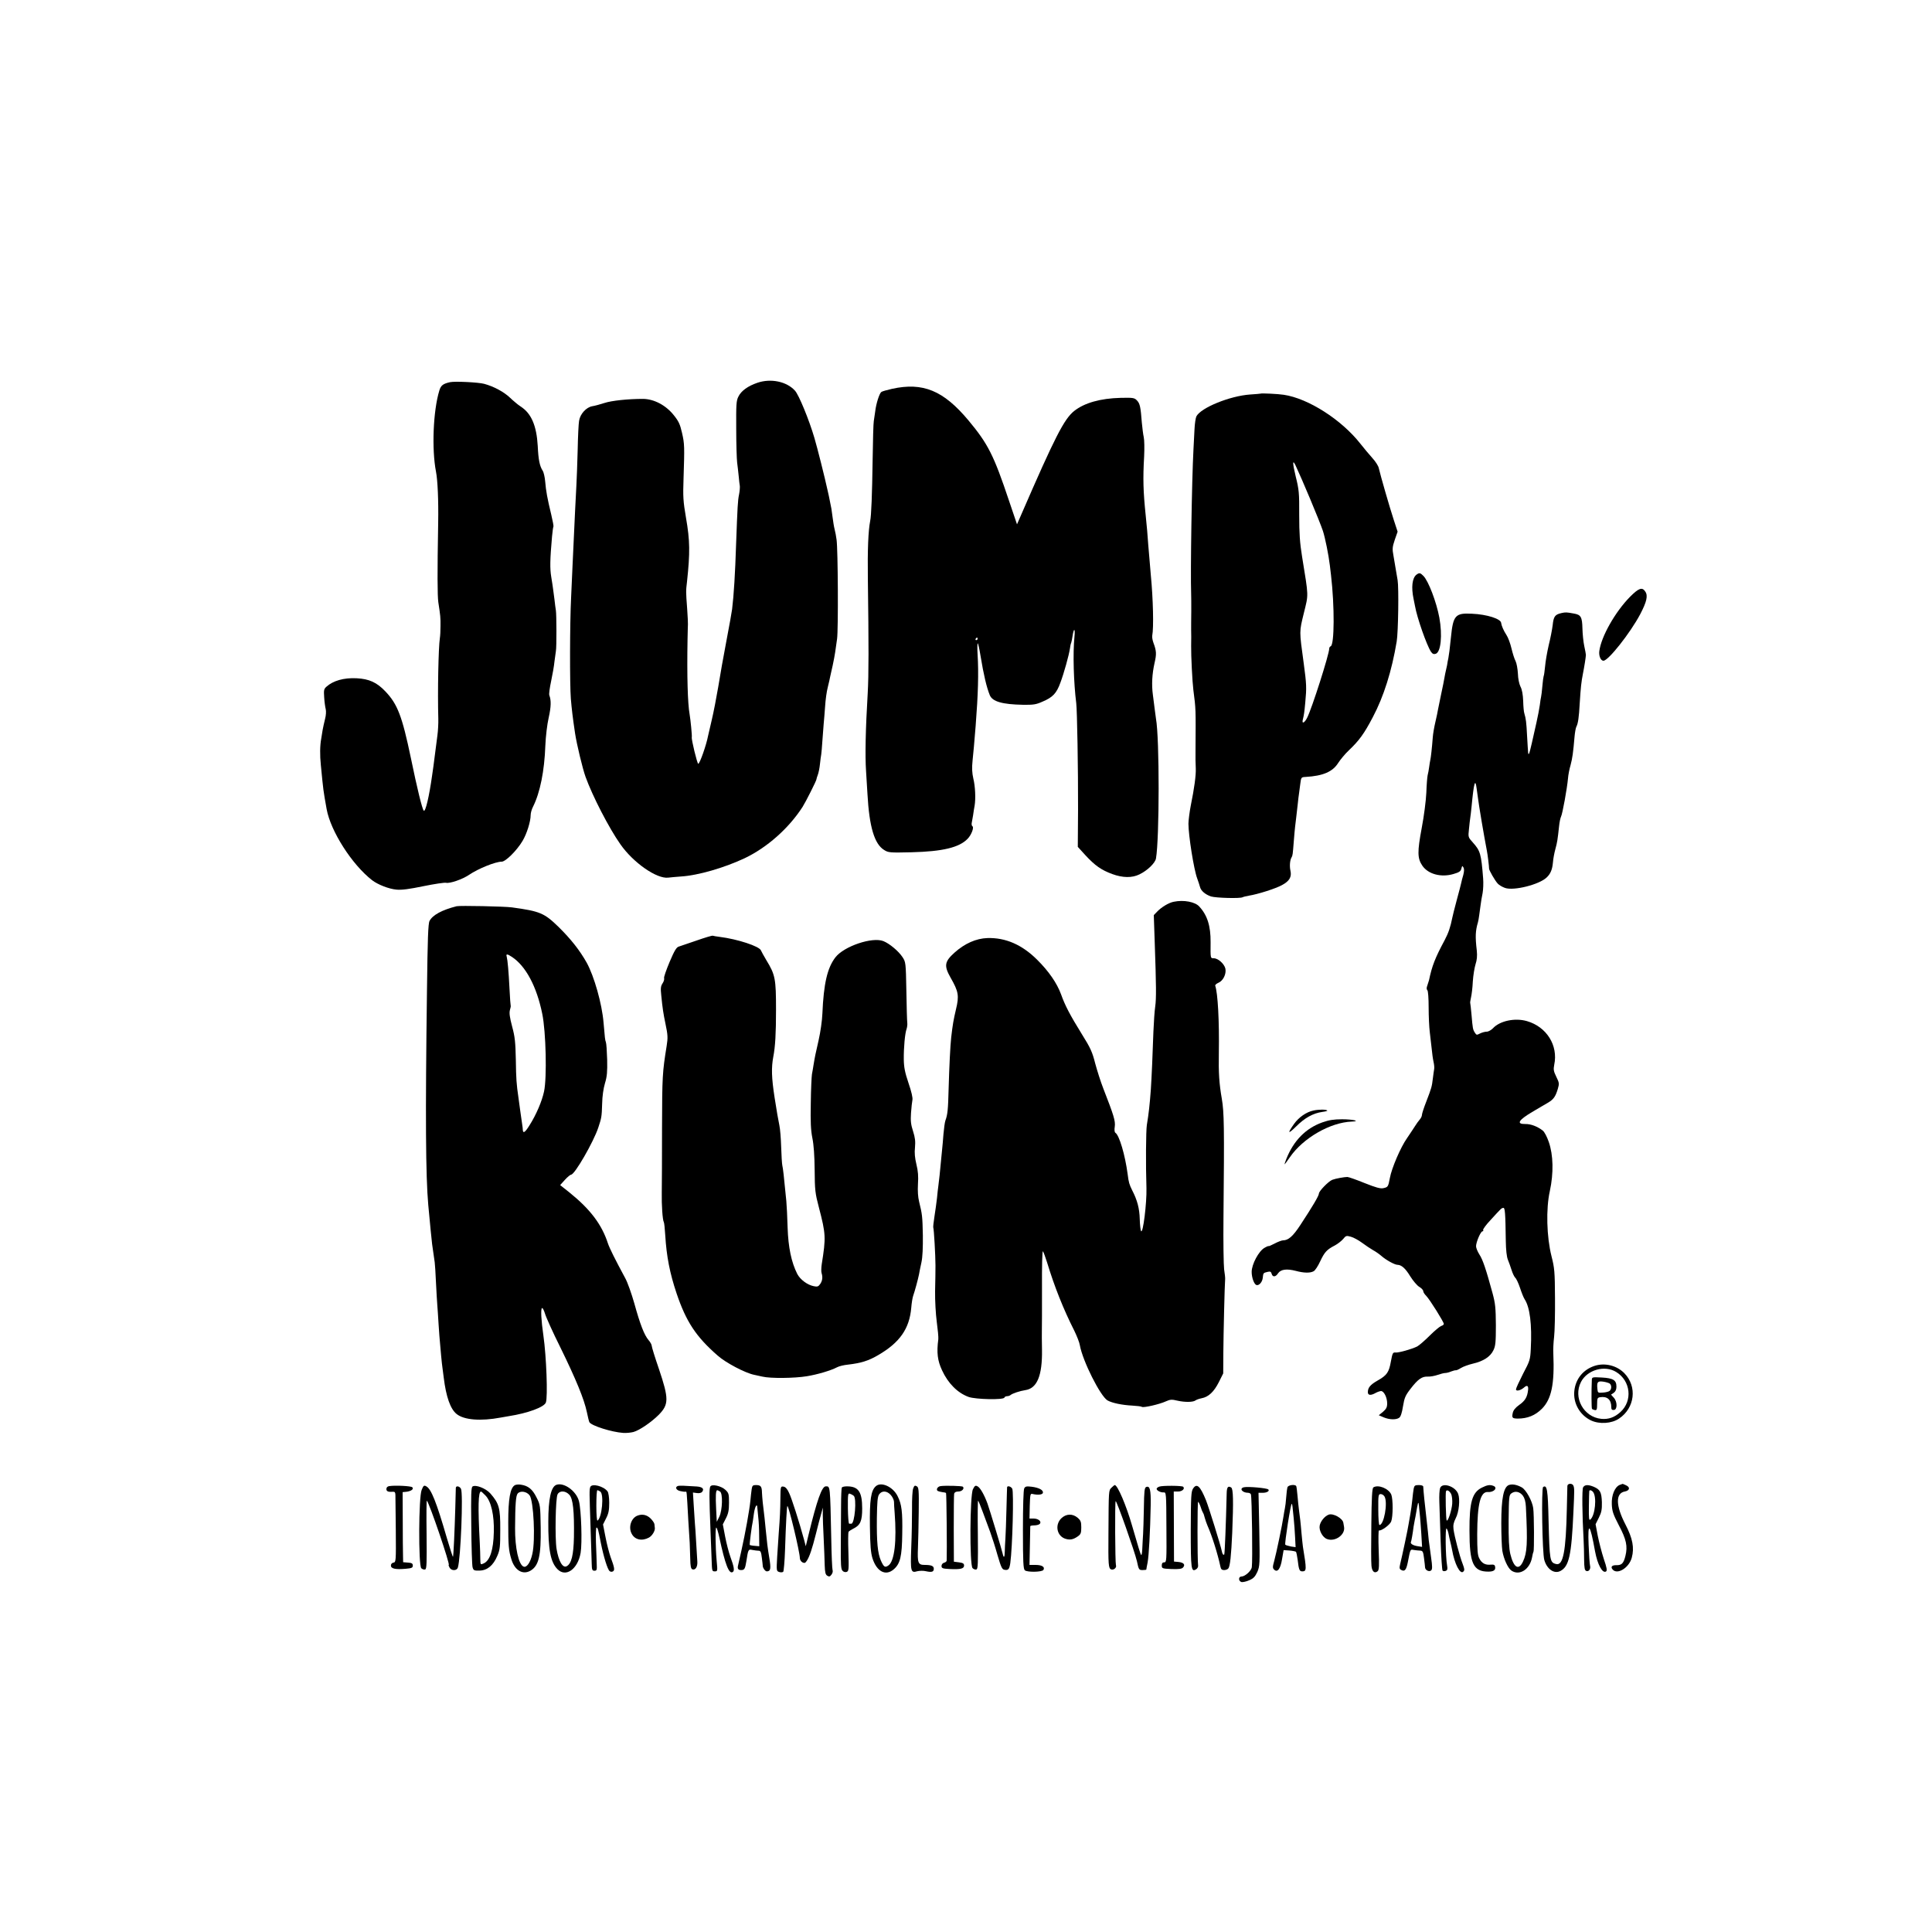 <?xml version="1.0" standalone="no"?>
<!DOCTYPE svg PUBLIC "-//W3C//DTD SVG 20010904//EN"
 "http://www.w3.org/TR/2001/REC-SVG-20010904/DTD/svg10.dtd">
<svg version="1.0" xmlns="http://www.w3.org/2000/svg"
 width="1500pt" height="1500pt" viewBox="0 0 1500 1500"
 preserveAspectRatio="xMidYMid meet">
<g transform="translate(0,1500) scale(0.1,-0.1)"
fill="#000000" stroke="none">
<path d="M5880 12028 c-73 -25 -125 -62 -147 -107 -17 -33 -18 -62 -17 -252 0
-118 4 -234 7 -259 3 -25 9 -72 12 -105 3 -33 7 -69 9 -79 1 -11 -1 -40 -6
-65 -10 -48 -12 -92 -23 -386 -7 -223 -18 -402 -31 -505 -2 -19 -22 -129 -44
-245 -22 -115 -51 -277 -64 -360 -14 -82 -36 -197 -50 -255 -14 -58 -27 -114
-29 -125 -13 -69 -64 -215 -76 -215 -8 0 -54 190 -50 206 3 9 -10 140 -17 179
-15 83 -21 298 -16 580 1 39 2 78 2 88 0 9 1 23 1 30 1 6 -2 62 -6 122 -10
133 -10 135 -1 210 24 224 23 318 -8 495 -22 129 -24 163 -19 305 8 248 8 269
-12 355 -15 66 -26 90 -65 138 -61 76 -152 124 -237 125 -115 0 -244 -13 -301
-32 -31 -10 -74 -22 -94 -25 -46 -8 -94 -60 -102 -113 -4 -21 -9 -123 -11
-228 -3 -104 -7 -228 -10 -275 -2 -47 -7 -134 -10 -195 -13 -272 -16 -346 -20
-430 -2 -49 -7 -160 -11 -245 -10 -199 -11 -669 -2 -785 7 -81 14 -143 33
-270 13 -85 58 -272 81 -336 54 -150 182 -398 270 -523 100 -144 283 -271 372
-260 15 2 60 6 100 9 131 8 334 67 492 141 175 83 344 233 451 399 24 38 108
204 108 215 0 3 4 18 10 33 6 15 14 53 17 84 3 31 8 65 10 76 2 11 6 59 9 106
3 47 8 106 10 131 3 25 7 86 11 135 3 50 12 117 21 150 8 33 17 71 19 84 3 12
11 51 19 85 7 33 16 79 19 101 3 22 10 69 15 105 10 70 7 695 -4 770 -3 25
-10 61 -15 80 -5 19 -12 62 -16 95 -5 33 -8 62 -9 65 -1 3 -5 25 -10 50 -5 25
-9 47 -10 50 -1 3 -5 21 -9 40 -22 102 -81 336 -103 410 -41 140 -121 335
-151 367 -64 71 -187 97 -292 61z"/>
<path d="M3495 12033 c-55 -12 -72 -25 -84 -65 -48 -157 -60 -454 -26 -630 13
-66 20 -222 17 -398 -7 -386 -6 -565 1 -615 16 -104 18 -122 17 -185 0 -36 -2
-78 -5 -95 -11 -73 -18 -414 -12 -625 1 -36 -2 -94 -7 -130 -18 -142 -27 -209
-31 -240 -2 -14 -7 -45 -10 -70 -23 -165 -52 -287 -65 -274 -12 12 -51 171
-100 409 -68 326 -104 418 -197 516 -67 71 -127 98 -224 103 -100 5 -183 -19
-235 -66 -19 -17 -21 -27 -17 -83 2 -35 8 -76 12 -91 4 -16 2 -49 -5 -75 -7
-27 -15 -65 -19 -86 -3 -21 -8 -51 -11 -68 -10 -53 -11 -128 -3 -205 20 -204
18 -190 45 -342 31 -171 196 -430 353 -552 44 -34 131 -68 189 -73 41 -4 100
4 211 27 84 17 163 29 174 26 29 -7 128 27 179 62 71 48 204 102 253 102 31 0
118 87 162 161 33 55 63 151 63 201 0 16 8 45 19 66 54 108 88 276 95 473 3
72 14 165 26 217 19 86 20 134 5 174 -4 9 3 58 14 110 11 51 23 120 26 153 4
33 9 69 11 80 6 27 5 284 0 315 -2 14 -8 52 -11 85 -4 33 -9 70 -11 83 -1 12
-8 54 -14 92 -11 66 -10 134 6 315 4 39 8 73 11 77 2 4 -6 46 -17 92 -31 128
-41 184 -47 256 -3 36 -12 75 -20 86 -23 36 -33 84 -38 191 -9 159 -50 254
-133 307 -20 13 -57 44 -82 68 -48 46 -127 88 -201 108 -44 12 -227 21 -264
13z"/>
<path d="M6925 11981 c-39 -9 -75 -19 -82 -24 -15 -10 -41 -90 -48 -152 -4
-27 -9 -61 -11 -75 -3 -14 -7 -151 -9 -305 -4 -266 -10 -426 -19 -470 -15 -76
-21 -225 -18 -445 7 -522 7 -749 -1 -890 -17 -284 -21 -489 -13 -606 3 -43 8
-124 11 -179 14 -254 54 -388 129 -434 33 -21 44 -22 213 -18 242 6 371 37
436 105 29 30 51 88 37 97 -5 3 -7 13 -6 23 2 9 7 37 11 62 3 25 9 59 12 75 9
55 5 149 -10 210 -10 44 -12 82 -6 140 8 73 12 126 24 270 19 243 24 412 15
554 -3 46 -2 84 1 86 3 2 13 -42 22 -98 24 -146 47 -244 72 -305 21 -49 96
-71 259 -74 78 -1 100 2 149 24 81 34 110 65 140 148 27 72 66 211 74 265 2
17 6 37 10 45 3 8 7 31 10 50 10 68 22 64 15 -5 -13 -127 -6 -356 14 -515 7
-57 15 -514 14 -825 l-2 -290 60 -66 c74 -80 123 -114 207 -145 82 -30 154
-31 211 -3 61 29 123 88 129 124 27 155 28 932 0 1085 -2 14 -7 48 -10 75 -3
28 -10 77 -14 110 -11 79 -6 164 13 248 16 69 15 93 -9 157 -7 19 -11 44 -9
55 12 61 7 284 -11 469 -8 88 -16 183 -20 236 -4 60 -12 159 -20 230 -19 184
-22 283 -12 456 3 61 2 128 -3 150 -5 21 -11 73 -15 114 -9 120 -15 146 -36
169 -21 23 -30 24 -129 22 -157 -4 -280 -39 -359 -101 -79 -62 -151 -204 -411
-803 l-34 -78 -62 183 c-118 353 -163 442 -315 624 -194 232 -353 298 -594
245z m665 -1941 c0 -5 -5 -10 -11 -10 -5 0 -7 5 -4 10 3 6 8 10 11 10 2 0 4
-4 4 -10z"/>
<path d="M9787 11944 c-1 -1 -38 -4 -82 -7 -156 -11 -380 -102 -416 -169 -6
-11 -13 -57 -15 -102 -2 -44 -6 -115 -8 -156 -13 -242 -24 -952 -18 -1120 1
-19 1 -80 1 -135 -1 -55 -1 -120 -1 -145 1 -25 1 -81 0 -125 -1 -76 9 -276 17
-340 20 -155 19 -142 17 -470 -1 -44 0 -108 2 -142 2 -52 -11 -151 -39 -288
-9 -45 -18 -117 -18 -140 0 -91 42 -356 68 -425 9 -25 19 -55 22 -67 7 -29 41
-58 85 -73 39 -12 228 -17 246 -6 5 3 27 8 48 12 70 11 208 55 257 82 58 31
77 63 66 112 -8 35 -4 84 9 104 8 14 9 21 17 125 4 47 8 97 10 111 4 29 12
102 21 180 3 30 7 64 9 75 1 11 6 45 10 76 7 55 7 55 43 57 134 8 209 40 252
109 17 26 54 71 83 98 79 75 118 128 185 256 85 160 148 360 186 589 12 72 17
418 7 476 -6 33 -13 75 -16 94 -3 19 -10 62 -16 95 -10 53 -9 67 10 124 l22
63 -30 92 c-32 97 -105 351 -116 401 -3 17 -26 53 -51 80 -25 28 -66 77 -92
110 -147 187 -405 352 -595 380 -44 7 -175 13 -180 9z m271 -556 c49 -104 185
-427 213 -510 17 -52 44 -184 54 -268 2 -19 6 -53 9 -76 28 -239 27 -542 -3
-552 -6 -2 -11 -10 -11 -18 0 -43 -134 -463 -171 -536 -21 -42 -43 -51 -34
-15 9 36 12 56 19 132 11 116 10 143 -12 305 -35 257 -35 242 1 390 37 151 38
119 -14 440 -17 105 -22 177 -22 322 1 171 -2 198 -27 298 -25 104 -26 137 -2
88z"/>
<path d="M10997 10538 c-33 -26 -41 -98 -22 -188 3 -14 8 -38 11 -55 16 -92
91 -305 124 -355 12 -17 21 -21 37 -16 40 13 53 144 28 281 -23 123 -85 285
-124 324 -24 24 -31 26 -54 9z"/>
<path d="M12655 10366 c-114 -116 -223 -307 -238 -421 -5 -37 11 -75 32 -75
38 0 208 215 286 362 50 96 61 143 39 175 -24 37 -50 28 -119 -41z"/>
<path d="M12123 10240 c-50 -11 -61 -26 -68 -93 -4 -34 -18 -105 -31 -157 -12
-52 -25 -126 -28 -164 -4 -37 -8 -71 -11 -75 -2 -5 -7 -39 -10 -77 -3 -38 -8
-76 -10 -84 -2 -8 -7 -37 -10 -65 -4 -27 -15 -88 -26 -135 -10 -47 -27 -119
-36 -160 -9 -41 -19 -78 -22 -82 -7 -8 -6 -9 -15 142 -5 102 -9 131 -21 171
-4 10 -8 54 -9 96 -2 51 -9 90 -21 112 -10 20 -19 62 -20 101 -2 37 -10 81
-18 97 -9 16 -23 61 -32 99 -9 38 -26 85 -39 104 -22 33 -39 74 -41 93 -1 32
-110 67 -226 72 -130 7 -147 -12 -164 -184 -9 -91 -15 -134 -20 -161 -3 -14
-8 -38 -10 -55 -3 -16 -8 -37 -10 -45 -2 -8 -7 -31 -10 -50 -3 -19 -14 -75
-25 -125 -10 -49 -21 -105 -25 -122 -3 -18 -12 -63 -21 -100 -9 -38 -18 -90
-20 -118 -6 -81 -15 -159 -19 -175 -2 -8 -6 -33 -9 -55 -3 -22 -8 -51 -12 -65
-3 -14 -8 -74 -10 -135 -3 -63 -18 -180 -36 -275 -34 -182 -34 -234 5 -291 45
-66 145 -93 241 -65 45 13 57 21 62 42 6 23 8 24 16 9 7 -11 6 -31 -1 -58 -7
-23 -14 -51 -16 -62 -2 -11 -18 -71 -35 -134 -17 -63 -32 -124 -34 -135 -15
-75 -30 -119 -60 -176 -73 -136 -98 -199 -121 -310 -2 -8 -8 -27 -13 -41 -7
-18 -7 -30 0 -37 6 -6 10 -63 10 -133 0 -68 4 -155 9 -194 4 -38 11 -97 15
-130 3 -33 9 -77 14 -99 5 -21 7 -46 5 -56 -2 -9 -6 -41 -10 -71 -8 -67 -10
-74 -51 -181 -19 -48 -34 -95 -34 -104 0 -10 -8 -26 -17 -36 -10 -11 -26 -34
-38 -53 -11 -18 -39 -59 -61 -92 -49 -69 -119 -232 -133 -309 -13 -69 -15 -71
-51 -79 -23 -5 -58 5 -146 40 -64 26 -124 47 -133 47 -23 0 -91 -12 -117 -22
-30 -12 -104 -88 -104 -107 0 -17 -50 -101 -144 -244 -57 -87 -93 -119 -134
-119 -10 0 -40 -11 -66 -25 -25 -13 -46 -22 -46 -20 0 3 -15 -3 -32 -13 -45
-25 -100 -128 -100 -187 0 -45 19 -96 37 -102 20 -6 45 22 49 55 4 39 4 39 37
47 21 5 27 2 32 -14 7 -28 31 -27 50 3 21 31 67 37 137 19 63 -17 112 -18 139
-3 11 5 34 40 51 77 34 72 51 91 115 124 22 12 50 34 63 49 21 26 25 28 60 18
20 -5 60 -27 87 -47 28 -21 66 -46 85 -57 19 -10 49 -31 65 -45 35 -31 103
-69 125 -69 32 -1 62 -28 99 -89 22 -35 53 -72 70 -82 17 -10 31 -25 31 -33 0
-9 11 -25 24 -38 25 -25 136 -202 136 -217 0 -5 -9 -13 -21 -16 -11 -4 -52
-38 -89 -75 -38 -38 -82 -76 -97 -84 -42 -21 -145 -50 -169 -47 -20 2 -23 -5
-35 -69 -15 -85 -31 -108 -104 -149 -56 -32 -75 -55 -75 -90 0 -25 23 -27 60
-6 14 8 33 14 42 15 23 0 48 -50 48 -96 0 -30 -7 -43 -32 -65 l-33 -27 37 -16
c45 -19 98 -21 122 -3 11 8 21 38 29 89 11 66 18 83 59 136 57 74 88 96 133
94 19 -1 53 5 76 13 23 8 50 15 60 15 10 0 30 5 46 12 15 6 32 10 36 9 5 -1
23 7 40 18 18 11 60 26 94 34 79 18 135 54 158 104 16 32 19 62 19 193 -1 135
-4 168 -26 250 -51 187 -76 261 -102 300 -14 22 -26 51 -26 64 0 32 36 116 50
116 6 0 8 4 5 10 -3 5 22 40 57 77 86 94 84 92 99 95 14 3 17 -38 20 -257 1
-70 7 -123 16 -145 8 -19 21 -56 29 -81 8 -26 21 -52 28 -59 8 -6 25 -42 37
-78 12 -37 28 -77 36 -89 41 -62 58 -196 48 -386 -4 -83 -7 -93 -60 -193 -30
-59 -55 -113 -55 -121 0 -17 35 -9 61 13 25 23 37 16 33 -18 -6 -55 -23 -84
-69 -116 -29 -21 -45 -40 -50 -62 -8 -38 -4 -43 38 -44 76 0 136 24 188 76 75
75 99 193 89 428 -2 30 1 89 6 130 5 41 8 177 7 301 -1 206 -4 235 -27 325
-38 150 -44 369 -13 507 30 139 27 279 -8 380 -14 41 -34 79 -47 89 -43 33
-93 52 -136 51 -71 -1 -53 30 53 93 50 29 106 63 126 74 41 25 56 46 74 106
12 41 11 47 -12 94 -21 43 -23 56 -16 93 32 150 -59 295 -212 339 -93 27 -211
2 -264 -56 -14 -14 -35 -26 -48 -26 -13 0 -36 -6 -52 -14 -25 -13 -28 -13 -40
6 -16 25 -17 33 -26 138 -4 47 -9 87 -10 91 -2 3 1 23 6 45 5 21 12 77 14 124
3 47 13 107 21 133 11 33 14 65 10 105 -13 110 -11 154 9 222 2 8 7 31 9 50 3
19 8 55 11 80 3 25 10 68 16 96 5 28 7 79 4 115 -15 191 -22 213 -80 278 -36
40 -37 41 -30 103 3 35 8 74 10 88 2 14 7 52 10 85 18 190 29 228 40 140 4
-33 9 -68 11 -79 2 -11 6 -38 9 -61 6 -41 32 -193 39 -231 2 -12 7 -37 10 -55
3 -19 8 -43 10 -54 6 -29 18 -128 17 -138 -2 -11 46 -95 68 -118 11 -12 36
-26 56 -33 68 -24 266 26 323 81 30 28 44 61 49 117 2 28 11 75 19 104 14 51
17 69 29 180 3 30 10 62 15 72 11 21 47 218 54 297 2 27 11 73 20 103 14 53
20 94 31 223 3 32 9 66 14 75 13 24 20 72 26 182 8 125 12 164 25 230 11 55
22 126 23 145 0 6 -6 37 -13 70 -7 33 -13 94 -14 136 -2 88 -12 106 -65 115
-60 11 -65 11 -98 4z"/>
<path d="M9114 7999 c-39 -7 -97 -42 -131 -78 l-25 -26 7 -205 c12 -344 13
-442 4 -505 -5 -33 -11 -121 -14 -195 -5 -160 -14 -359 -20 -450 -9 -120 -16
-183 -31 -275 -7 -43 -9 -311 -3 -490 3 -115 -27 -359 -42 -333 -4 8 -9 50
-10 93 -2 82 -19 147 -59 224 -22 45 -27 60 -35 125 -20 150 -65 302 -95 321
-7 4 -9 24 -5 48 6 44 -8 88 -89 296 -20 51 -48 139 -63 195 -22 87 -36 119
-103 226 -93 150 -131 223 -162 310 -32 87 -95 179 -187 270 -117 116 -244
171 -385 167 -87 -3 -176 -42 -255 -113 -78 -70 -83 -102 -31 -194 62 -108 68
-141 42 -247 -19 -82 -25 -114 -37 -218 -7 -62 -15 -225 -20 -400 -4 -161 -8
-199 -25 -245 -5 -14 -11 -61 -15 -105 -3 -44 -8 -96 -10 -115 -4 -40 -12
-118 -20 -205 -4 -33 -8 -71 -10 -85 -2 -14 -7 -54 -10 -90 -4 -36 -13 -101
-20 -145 -7 -44 -11 -83 -9 -86 5 -9 17 -219 17 -294 0 -38 -1 -128 -3 -200
-1 -72 5 -178 13 -238 8 -59 14 -120 12 -135 -14 -104 -6 -166 29 -241 47
-102 121 -176 207 -207 54 -19 271 -24 277 -5 2 6 11 11 21 11 9 0 21 4 27 9
13 12 73 32 114 38 92 13 133 113 130 313 -1 63 -2 131 -1 150 1 19 1 168 1
330 -1 167 2 291 7 285 5 -5 19 -44 32 -85 58 -191 128 -366 211 -530 20 -41
41 -93 44 -115 22 -122 159 -395 215 -428 36 -20 113 -36 192 -40 36 -2 70 -6
75 -10 13 -8 136 20 186 43 33 15 46 16 91 5 58 -13 122 -12 140 3 7 5 27 12
46 16 54 10 96 50 134 125 l34 68 1 164 c1 141 10 524 14 569 1 8 -3 42 -8 75
-4 33 -7 215 -5 405 7 708 5 814 -13 920 -20 115 -26 200 -23 355 4 251 -8
464 -28 522 -2 6 9 16 25 23 36 15 62 67 54 109 -8 37 -56 81 -90 81 -27 0
-26 -2 -25 125 1 125 -25 209 -88 277 -32 36 -121 53 -197 37z"/>
<path d="M3545 7964 c-114 -29 -186 -68 -210 -114 -11 -21 -15 -136 -20 -541
-13 -977 -10 -1441 10 -1664 13 -142 27 -283 30 -305 2 -14 7 -45 10 -70 3
-25 8 -56 10 -70 2 -14 7 -86 10 -160 4 -74 8 -151 10 -170 2 -19 6 -87 10
-150 4 -63 9 -128 11 -145 2 -16 6 -63 9 -102 4 -40 8 -81 10 -91 1 -10 6 -45
10 -77 18 -149 52 -246 101 -284 58 -46 186 -56 341 -27 10 2 38 7 63 11 148
23 275 70 288 106 16 42 4 359 -19 519 -17 117 -22 207 -11 214 5 3 15 -16 23
-42 7 -26 60 -144 119 -262 123 -251 185 -403 206 -502 8 -39 17 -75 20 -80
17 -28 174 -77 262 -83 24 -2 60 2 80 7 47 13 139 76 197 134 78 80 79 124 1
355 -31 90 -56 171 -56 180 0 9 -11 29 -25 45 -33 39 -65 121 -110 284 -21 74
-52 162 -70 195 -80 148 -123 235 -135 271 -48 148 -138 266 -298 395 l-73 58
37 41 c20 22 42 40 48 40 28 0 174 254 211 365 25 76 27 83 30 185 1 58 10
120 22 160 16 52 19 88 17 184 -2 65 -6 126 -10 135 -6 15 -8 30 -18 151 -12
146 -73 361 -131 466 -54 96 -122 182 -217 276 -112 109 -144 123 -363 153
-57 8 -406 15 -430 9z m429 -393 c108 -71 193 -230 236 -442 29 -139 37 -497
14 -603 -16 -76 -61 -181 -113 -263 -34 -55 -50 -66 -52 -35 0 9 -2 26 -4 37
-2 11 -8 58 -15 105 -6 47 -13 96 -15 110 -15 102 -18 144 -20 290 -3 140 -7
180 -29 261 -19 72 -23 104 -17 127 5 17 8 32 6 34 -1 2 -6 59 -9 128 -7 140
-15 226 -22 253 -7 22 4 22 40 -2z"/>
<path d="M5409 7698 c-63 -22 -125 -43 -138 -47 -19 -5 -34 -30 -72 -119 -26
-62 -46 -119 -43 -126 3 -8 -2 -26 -12 -41 -14 -21 -16 -38 -10 -93 10 -102
16 -140 33 -222 18 -85 19 -107 9 -170 -33 -205 -35 -237 -36 -635 0 -225 -1
-453 -2 -505 -2 -93 6 -213 16 -229 3 -4 8 -50 11 -102 10 -164 35 -293 88
-451 74 -219 150 -335 318 -482 64 -57 215 -136 284 -150 11 -3 40 -9 64 -14
62 -15 250 -13 346 3 80 13 186 44 235 70 15 8 52 17 83 20 103 12 161 30 237
75 166 97 241 204 255 367 3 38 10 79 15 93 13 36 38 130 45 165 3 17 11 59
19 94 9 42 12 115 11 210 -3 148 -5 163 -29 261 -9 36 -12 83 -9 137 4 59 1
101 -12 153 -12 49 -16 90 -11 132 4 46 1 75 -15 125 -17 52 -20 80 -16 141 3
43 8 88 11 102 4 15 -8 66 -30 130 -28 83 -36 122 -37 185 -1 91 9 203 22 237
4 13 7 34 5 48 -2 14 -5 125 -7 247 -4 220 -5 224 -30 262 -31 47 -101 105
-148 124 -86 35 -307 -40 -373 -126 -63 -82 -91 -204 -101 -437 -2 -52 -15
-144 -29 -205 -25 -109 -29 -128 -40 -195 -3 -19 -8 -51 -12 -70 -3 -19 -8
-120 -9 -225 -3 -146 0 -209 12 -270 11 -52 17 -139 18 -250 1 -155 4 -180 33
-290 54 -207 55 -233 22 -440 -4 -27 -5 -59 -1 -70 10 -32 6 -59 -11 -84 -14
-20 -22 -23 -50 -17 -50 10 -105 51 -128 95 -46 91 -70 207 -75 360 -2 80 -7
173 -10 206 -21 215 -25 248 -31 276 -3 13 -7 78 -9 144 -2 66 -8 141 -14 168
-6 26 -23 123 -37 215 -24 155 -26 233 -10 318 15 78 21 178 21 364 0 241 -6
272 -75 385 -20 34 -39 68 -42 76 -12 32 -183 88 -320 105 -24 3 -48 7 -54 9
-6 2 -62 -15 -125 -37z"/>
<path d="M10198 6378 c-55 -11 -115 -53 -151 -104 -54 -76 -48 -83 17 -19 66
66 131 102 202 112 24 3 42 8 39 11 -9 9 -66 9 -107 0z"/>
<path d="M10267 6286 c-129 -46 -223 -141 -280 -284 -9 -23 -15 -42 -14 -42 2
0 21 25 42 56 102 148 313 270 480 276 73 3 9 18 -75 18 -64 0 -102 -6 -153
-24z"/>
<path d="M12382 4396 c-90 -29 -149 -101 -159 -195 -10 -95 42 -187 129 -229
66 -31 160 -25 218 14 123 82 143 249 41 353 -58 59 -150 82 -229 57z m166
-48 c113 -69 129 -224 33 -311 -46 -42 -93 -58 -148 -53 -138 13 -221 165
-158 287 49 94 184 132 273 77z"/>
<path d="M12359 4287 c-4 -88 -3 -220 1 -225 3 -4 13 -8 23 -10 14 -2 17 5 17
47 0 44 3 50 23 53 56 9 87 -19 87 -77 0 -18 5 -23 20 -22 28 2 28 65 -1 96
l-21 23 21 14 c14 10 21 26 21 48 0 51 -25 66 -114 71 -73 4 -76 3 -77 -18z
m139 -29 c16 -14 15 -43 -1 -57 -8 -6 -31 -12 -53 -13 -38 -3 -39 -2 -42 30
-5 52 2 61 45 55 21 -3 44 -10 51 -15z"/>
<path d="M3997 3469 c-36 -21 -51 -105 -51 -289 0 -181 3 -217 24 -285 26 -88
89 -125 150 -89 63 38 81 115 78 334 -3 172 -3 176 -33 235 -31 63 -65 90
-121 98 -17 3 -38 1 -47 -4z m115 -79 c31 -43 46 -347 21 -455 -15 -67 -44
-108 -68 -98 -38 14 -67 145 -66 298 1 186 6 252 20 269 20 24 70 17 93 -14z"/>
<path d="M4320 3472 c-42 -15 -63 -109 -63 -286 -1 -216 17 -313 70 -368 65
-68 159 -2 181 126 13 76 5 331 -13 401 -20 78 -116 148 -175 127z m100 -77
c29 -31 39 -126 36 -330 -3 -138 -19 -205 -56 -225 -31 -17 -63 38 -79 135
-13 82 -8 394 8 423 16 31 61 29 91 -3z"/>
<path d="M6801 3462 c-39 -33 -50 -106 -47 -314 2 -151 7 -205 20 -247 33
-103 102 -139 164 -86 51 43 65 100 67 276 3 171 -4 230 -36 293 -35 72 -126
114 -168 78z m114 -68 c14 -15 25 -39 26 -53 0 -14 2 -53 5 -86 17 -219 -1
-376 -48 -409 -27 -19 -36 -13 -59 38 -25 58 -33 142 -31 330 2 124 5 165 17
183 21 31 60 30 90 -3z"/>
<path d="M11714 3470 c-40 -16 -58 -104 -58 -295 0 -93 4 -190 8 -215 11 -65
44 -137 72 -155 63 -41 142 11 159 104 3 19 8 38 11 43 6 10 5 288 -2 338 -7
55 -55 143 -89 162 -38 21 -74 28 -101 18z m110 -83 c13 -18 21 -46 23 -85 14
-286 10 -357 -23 -427 -33 -70 -72 -47 -98 60 -10 43 -14 115 -13 258 2 186 3
200 22 213 29 21 65 13 89 -19z"/>
<path d="M12169 3463 c0 -10 -2 -88 -4 -173 -7 -339 -29 -448 -84 -433 -48 12
-50 26 -58 338 -5 241 -12 279 -42 260 -15 -9 -7 -514 9 -567 21 -72 77 -110
125 -85 67 35 86 121 101 457 8 170 8 185 0 205 -8 21 -46 19 -47 -2z"/>
<path d="M12575 3471 c-38 -16 -64 -80 -61 -149 2 -54 10 -78 54 -163 59 -111
70 -164 52 -238 -14 -58 -29 -74 -70 -73 -35 1 -47 -13 -30 -33 36 -44 128 12
149 91 21 77 7 150 -49 258 -76 146 -78 243 -5 256 38 7 44 33 10 48 -14 7
-27 12 -28 11 -1 0 -11 -4 -22 -8z"/>
<path d="M3023 3462 c-15 -2 -23 -10 -23 -23 0 -18 14 -24 53 -21 12 1 17 -6
17 -26 0 -15 1 -138 3 -274 2 -241 1 -247 -18 -250 -12 -2 -20 -11 -20 -23 0
-24 35 -32 114 -25 48 4 56 8 56 25 0 16 -8 21 -37 23 l-38 3 -1 52 c-1 29 -2
151 -2 272 l-1 220 30 3 c37 5 59 21 45 35 -10 10 -133 16 -178 9z"/>
<path d="M3274 3433 c-24 -55 -26 -586 -3 -609 9 -8 22 -12 30 -9 12 4 13 48
11 273 -2 147 -1 264 2 261 20 -20 183 -499 170 -499 -3 0 0 -9 6 -20 14 -27
57 -27 65 0 22 70 42 578 24 611 -11 21 -39 26 -40 7 0 -7 -2 -76 -4 -153 -5
-175 -14 -378 -18 -382 -2 -2 -23 63 -47 144 -82 283 -122 382 -160 403 -18
10 -22 7 -36 -27z"/>
<path d="M3669 3459 c-11 -7 -13 -59 -10 -304 1 -163 6 -308 10 -323 7 -25 12
-27 54 -26 60 1 107 40 138 114 21 48 23 71 23 205 1 166 -9 202 -77 280 -35
39 -113 70 -138 54z m101 -71 c43 -44 68 -154 64 -284 -3 -138 -30 -220 -78
-242 -26 -12 -26 -11 -27 36 0 26 -2 81 -4 122 -15 284 -12 400 10 400 2 0 18
-14 35 -32z"/>
<path d="M4583 3455 c-8 -21 -7 -46 2 -310 4 -126 8 -255 9 -285 1 -48 4 -55
21 -55 18 0 20 6 18 50 -1 28 -3 103 -6 168 -2 64 0 117 4 117 10 0 14 -14 34
-120 22 -109 52 -205 68 -218 7 -6 18 -7 26 -2 15 9 13 27 -19 113 -11 32 -29
101 -39 154 l-19 97 24 48 c19 37 24 63 24 120 0 42 -6 80 -13 89 -31 41 -122
64 -134 34z m77 -35 c31 -19 14 -204 -21 -226 -5 -3 -9 46 -9 115 0 67 3 121
8 121 4 0 14 -5 22 -10z"/>
<path d="M5263 3463 c-25 -9 -13 -34 20 -40 17 -4 35 -6 40 -5 9 3 8 16 21
-223 4 -71 9 -150 11 -175 1 -25 3 -79 4 -121 1 -58 5 -78 16 -83 24 -9 42 19
39 61 -1 21 -5 88 -9 148 -3 61 -8 128 -10 150 -2 22 -6 84 -9 139 l-6 98 30
-4 c18 -3 35 1 41 9 19 23 3 39 -42 42 -24 1 -64 4 -89 5 -25 2 -51 1 -57 -1z"/>
<path d="M5515 3459 c-9 -14 -9 -85 1 -334 4 -93 8 -199 9 -235 3 -90 3 -90
26 -90 20 0 21 3 13 83 -10 110 -11 257 -3 257 4 0 15 -35 24 -77 45 -210 75
-287 104 -268 15 9 11 38 -19 120 -12 33 -30 103 -40 155 l-18 95 24 47 c19
37 24 63 24 121 0 67 -2 76 -28 100 -32 30 -105 47 -117 26z m75 -39 c23 -14
19 -144 -5 -195 l-20 -40 -5 100 c-5 102 -3 145 9 145 3 0 13 -5 21 -10z"/>
<path d="M5836 3438 c-3 -18 -7 -58 -10 -89 -7 -73 -40 -255 -70 -389 -13 -58
-25 -109 -26 -115 -6 -25 2 -35 24 -35 26 0 31 9 41 70 14 92 15 93 47 86 17
-3 39 -6 49 -6 14 0 19 -11 24 -55 4 -30 7 -58 7 -62 0 -16 19 -43 31 -43 30
0 34 20 20 103 -14 85 -18 120 -28 222 -3 33 -7 74 -9 90 -13 101 -18 155 -20
195 -1 50 -9 60 -48 60 -23 0 -28 -5 -32 -32z m44 -145 c1 -10 4 -43 7 -73 4
-30 7 -93 7 -140 l1 -85 -34 3 c-19 1 -37 5 -40 7 -3 4 16 153 24 185 1 3 5
31 9 63 8 53 25 80 26 40z"/>
<path d="M7090 3444 c-6 -14 -10 -85 -9 -158 0 -72 -2 -207 -6 -299 -7 -189
-4 -201 47 -186 17 4 47 5 67 0 45 -10 61 -5 61 19 0 22 -19 30 -71 30 -51 0
-57 15 -52 134 2 50 5 176 6 279 2 171 0 190 -16 198 -14 8 -19 5 -27 -17z"/>
<path d="M7303 3462 c-24 -3 -38 -28 -22 -38 6 -3 21 -7 35 -9 14 -1 27 -4 29
-7 4 -3 8 -460 5 -524 0 -7 -9 -14 -20 -17 -12 -3 -20 -14 -20 -25 0 -18 8
-21 65 -24 83 -4 110 3 110 27 0 16 -9 21 -39 25 l-40 5 -1 255 c0 140 1 263
3 273 3 11 14 17 33 17 28 0 49 23 35 37 -6 7 -136 10 -173 5z"/>
<path d="M7554 3438 c-24 -46 -27 -589 -3 -613 9 -9 22 -13 30 -10 12 4 13 48
11 273 -2 147 -1 264 2 261 3 -3 20 -43 37 -90 17 -46 42 -115 57 -154 14 -38
40 -119 57 -180 28 -95 35 -110 55 -113 29 -5 37 5 44 53 17 124 28 553 15
577 -10 18 -38 25 -40 11 0 -5 -3 -82 -5 -173 -2 -91 -6 -192 -8 -225 -2 -33
-5 -80 -5 -104 -1 -44 -8 -51 -16 -15 -6 30 -102 345 -118 390 -25 68 -56 123
-77 134 -16 9 -22 6 -36 -22z"/>
<path d="M8630 3450 c-23 -23 -22 -16 -24 -350 -2 -253 0 -276 21 -285 21 -7
45 15 37 34 -6 17 -9 490 -2 496 7 7 149 -395 165 -466 14 -66 16 -69 44 -69
16 0 29 2 29 4 0 2 4 27 10 55 10 53 20 238 24 444 2 122 -6 153 -35 142 -13
-5 -16 -31 -18 -163 -2 -86 -4 -177 -6 -202 -2 -25 -4 -73 -6 -108 -1 -35 -5
-59 -9 -55 -6 8 -22 59 -70 226 -45 157 -113 317 -135 317 -3 0 -14 -9 -25
-20z"/>
<path d="M9001 3458 c-12 -4 -21 -12 -21 -17 0 -14 32 -30 55 -28 19 2 20 -6
21 -270 2 -262 1 -273 -17 -273 -13 0 -19 -7 -19 -24 0 -23 3 -25 76 -28 58
-2 79 1 89 12 20 22 5 39 -36 43 l-34 3 -1 272 -1 272 34 0 c32 0 55 22 39 37
-9 9 -161 10 -185 1z"/>
<path d="M9263 3443 c-15 -23 -17 -60 -18 -319 0 -309 3 -333 43 -307 9 6 16
19 14 29 -6 44 -6 494 0 494 3 0 12 -17 19 -37 6 -21 15 -42 19 -48 4 -5 10
-23 14 -40 4 -16 14 -43 21 -60 35 -79 79 -218 100 -317 4 -21 11 -28 29 -28
13 0 28 6 33 13 13 16 22 97 30 277 10 246 8 341 -8 351 -24 15 -34 4 -35 -44
-6 -245 -15 -472 -19 -476 -7 -7 -15 4 -19 26 -9 46 -101 341 -123 396 -45
110 -71 134 -100 90z"/>
<path d="M9996 3453 c-3 -10 -8 -45 -10 -78 -2 -33 -7 -71 -10 -85 -3 -14 -8
-42 -11 -63 -9 -63 -56 -288 -72 -346 -13 -46 -13 -55 -1 -67 26 -26 50 5 62
82 l12 69 44 -3 c25 -2 48 -7 52 -10 3 -4 9 -32 13 -62 9 -78 14 -90 36 -90
34 0 34 14 5 190 -2 14 -7 61 -11 105 -4 44 -8 91 -10 105 -2 14 -6 45 -9 70
-3 25 -9 76 -12 115 -3 38 -8 73 -10 77 -10 16 -63 8 -68 -9z m39 -151 c1 -9
5 -48 9 -87 4 -38 9 -105 11 -149 l4 -78 -36 5 c-20 4 -40 10 -44 14 -7 8 43
325 50 317 3 -2 5 -12 6 -22z"/>
<path d="M10976 3443 c-3 -16 -8 -55 -11 -88 -3 -33 -10 -82 -15 -110 -5 -27
-11 -63 -14 -80 -4 -31 -49 -243 -65 -308 -7 -31 -6 -39 8 -46 27 -15 39 0 51
59 21 107 18 101 48 96 15 -2 37 -5 49 -5 19 -1 23 -9 29 -58 4 -32 8 -64 8
-72 1 -22 33 -38 48 -23 9 9 9 30 -1 100 -7 48 -15 107 -18 132 -2 25 -10 101
-18 170 -13 110 -23 209 -25 248 0 7 -14 12 -34 12 -30 0 -35 -4 -40 -27z m42
-150 c2 -21 5 -51 7 -68 2 -16 6 -76 10 -133 l6 -102 -38 6 c-35 6 -56 20 -48
34 3 5 14 67 20 117 2 12 6 34 9 50 4 15 8 42 11 58 4 25 11 62 14 73 4 11 7
-4 9 -35z"/>
<path d="M11181 3447 c-5 -13 -8 -61 -6 -108 1 -46 6 -183 10 -304 4 -121 11
-224 15 -229 5 -5 16 -6 25 -2 13 5 15 14 10 43 -12 67 -15 297 -4 286 5 -5
12 -23 15 -39 3 -16 9 -45 14 -64 5 -19 11 -48 14 -63 19 -110 63 -194 87
-169 11 10 10 21 -5 60 -24 61 -64 215 -71 269 -4 32 1 53 17 85 26 49 35 148
19 190 -22 59 -123 91 -140 45z m86 -47 c6 -13 10 -47 8 -75 -4 -52 -33 -140
-43 -130 -6 6 -11 217 -5 228 8 13 27 2 40 -23z"/>
<path d="M11505 3450 c-75 -37 -97 -113 -96 -333 0 -256 29 -319 146 -319 42
0 58 12 53 38 -2 15 -11 18 -35 16 -41 -4 -69 11 -88 49 -13 24 -16 63 -16
187 1 237 25 332 83 328 47 -4 80 34 42 48 -26 10 -47 7 -89 -14z"/>
<path d="M12291 3452 c-9 -16 -7 -212 4 -407 2 -38 4 -107 4 -153 1 -66 4 -84
17 -89 20 -7 36 16 29 42 -3 11 -8 83 -11 160 -8 187 11 168 50 -50 19 -102
57 -173 85 -156 10 7 7 27 -17 97 -16 49 -37 130 -47 180 l-17 90 25 50 c21
42 25 63 24 121 -3 78 -13 98 -64 120 -44 18 -70 16 -82 -5z m77 -35 c31 -37
17 -184 -21 -215 -10 -9 -12 11 -11 101 1 62 2 115 3 120 2 11 17 8 29 -6z"/>
<path d="M6059 3368 c-1 -93 -3 -142 -13 -273 -3 -38 -8 -120 -12 -182 -6
-108 -6 -111 16 -118 12 -4 26 -3 31 2 4 4 11 80 14 168 7 216 14 337 18 342
9 9 97 -357 97 -404 0 -12 9 -27 20 -33 16 -8 22 -6 34 12 21 32 41 91 71 210
14 57 32 126 40 153 l14 50 -1 -50 c0 -27 3 -113 7 -190 4 -77 7 -171 8 -209
2 -55 6 -71 20 -80 15 -9 21 -7 33 9 8 11 12 26 8 35 -3 8 -8 116 -10 240 -9
426 -8 410 -43 410 -30 0 -68 -108 -132 -370 l-23 -95 -13 50 c-37 136 -97
325 -117 365 -14 31 -28 46 -43 48 -22 3 -23 1 -24 -90z"/>
<path d="M6536 3451 c-3 -4 -6 -68 -6 -142 0 -74 -1 -214 -2 -312 -1 -146 1
-181 14 -193 8 -9 22 -12 32 -8 16 6 17 20 13 154 -3 81 -2 151 1 157 4 5 20
16 36 24 56 27 70 60 70 157 0 130 -29 172 -119 172 -19 0 -36 -4 -39 -9z m92
-64 c25 -19 8 -217 -18 -217 -6 0 -13 0 -17 0 -5 0 -9 54 -10 119 -1 107 1
119 15 114 10 -3 23 -10 30 -16z"/>
<path d="M7952 3444 c-6 -12 -10 -138 -10 -321 0 -252 3 -305 15 -315 20 -16
133 -14 144 3 14 23 -11 39 -61 39 l-47 0 3 148 c1 81 3 150 3 153 1 3 15 6
31 6 17 0 36 5 42 11 18 18 -9 42 -47 42 l-32 0 2 98 c3 89 4 97 21 93 42 -10
79 -6 81 9 5 21 -31 40 -87 47 -40 5 -50 3 -58 -13z"/>
<path d="M9658 3453 c-39 -9 -13 -43 32 -43 10 0 20 -6 22 -12 8 -24 14 -518
7 -566 -4 -28 -53 -72 -80 -72 -25 0 -25 -36 0 -43 11 -2 38 4 60 14 33 14 46
28 63 65 19 45 20 59 15 331 l-6 283 34 0 c31 0 54 14 42 26 -11 11 -158 24
-189 17z"/>
<path d="M10663 3452 c-10 -6 -14 -79 -16 -288 -2 -153 -2 -298 1 -321 4 -44
24 -62 48 -42 11 9 13 42 8 165 -3 85 -2 153 2 152 18 -6 85 43 95 69 15 39
15 173 1 209 -20 47 -101 80 -139 56z m87 -72 c26 -49 -5 -220 -40 -220 -5 0
-9 54 -9 120 -1 112 1 120 19 120 11 0 24 -9 30 -20z"/>
<path d="M10315 3240 c-31 -12 -63 -52 -69 -85 -7 -37 23 -92 57 -104 63 -24
144 34 132 95 -2 11 -4 24 -5 29 -3 36 -80 79 -115 65z"/>
<path d="M4950 3233 c-49 -18 -73 -89 -46 -140 24 -48 80 -60 134 -31 25 13
50 54 46 76 -1 6 -2 19 -3 28 0 8 -14 29 -30 45 -29 28 -64 36 -101 22z"/>
<path d="M8239 3211 c-52 -53 -32 -140 36 -159 35 -10 60 -4 95 21 21 15 25
26 25 68 0 43 -4 54 -28 75 -40 34 -90 32 -128 -5z"/>
</g>
</svg>
